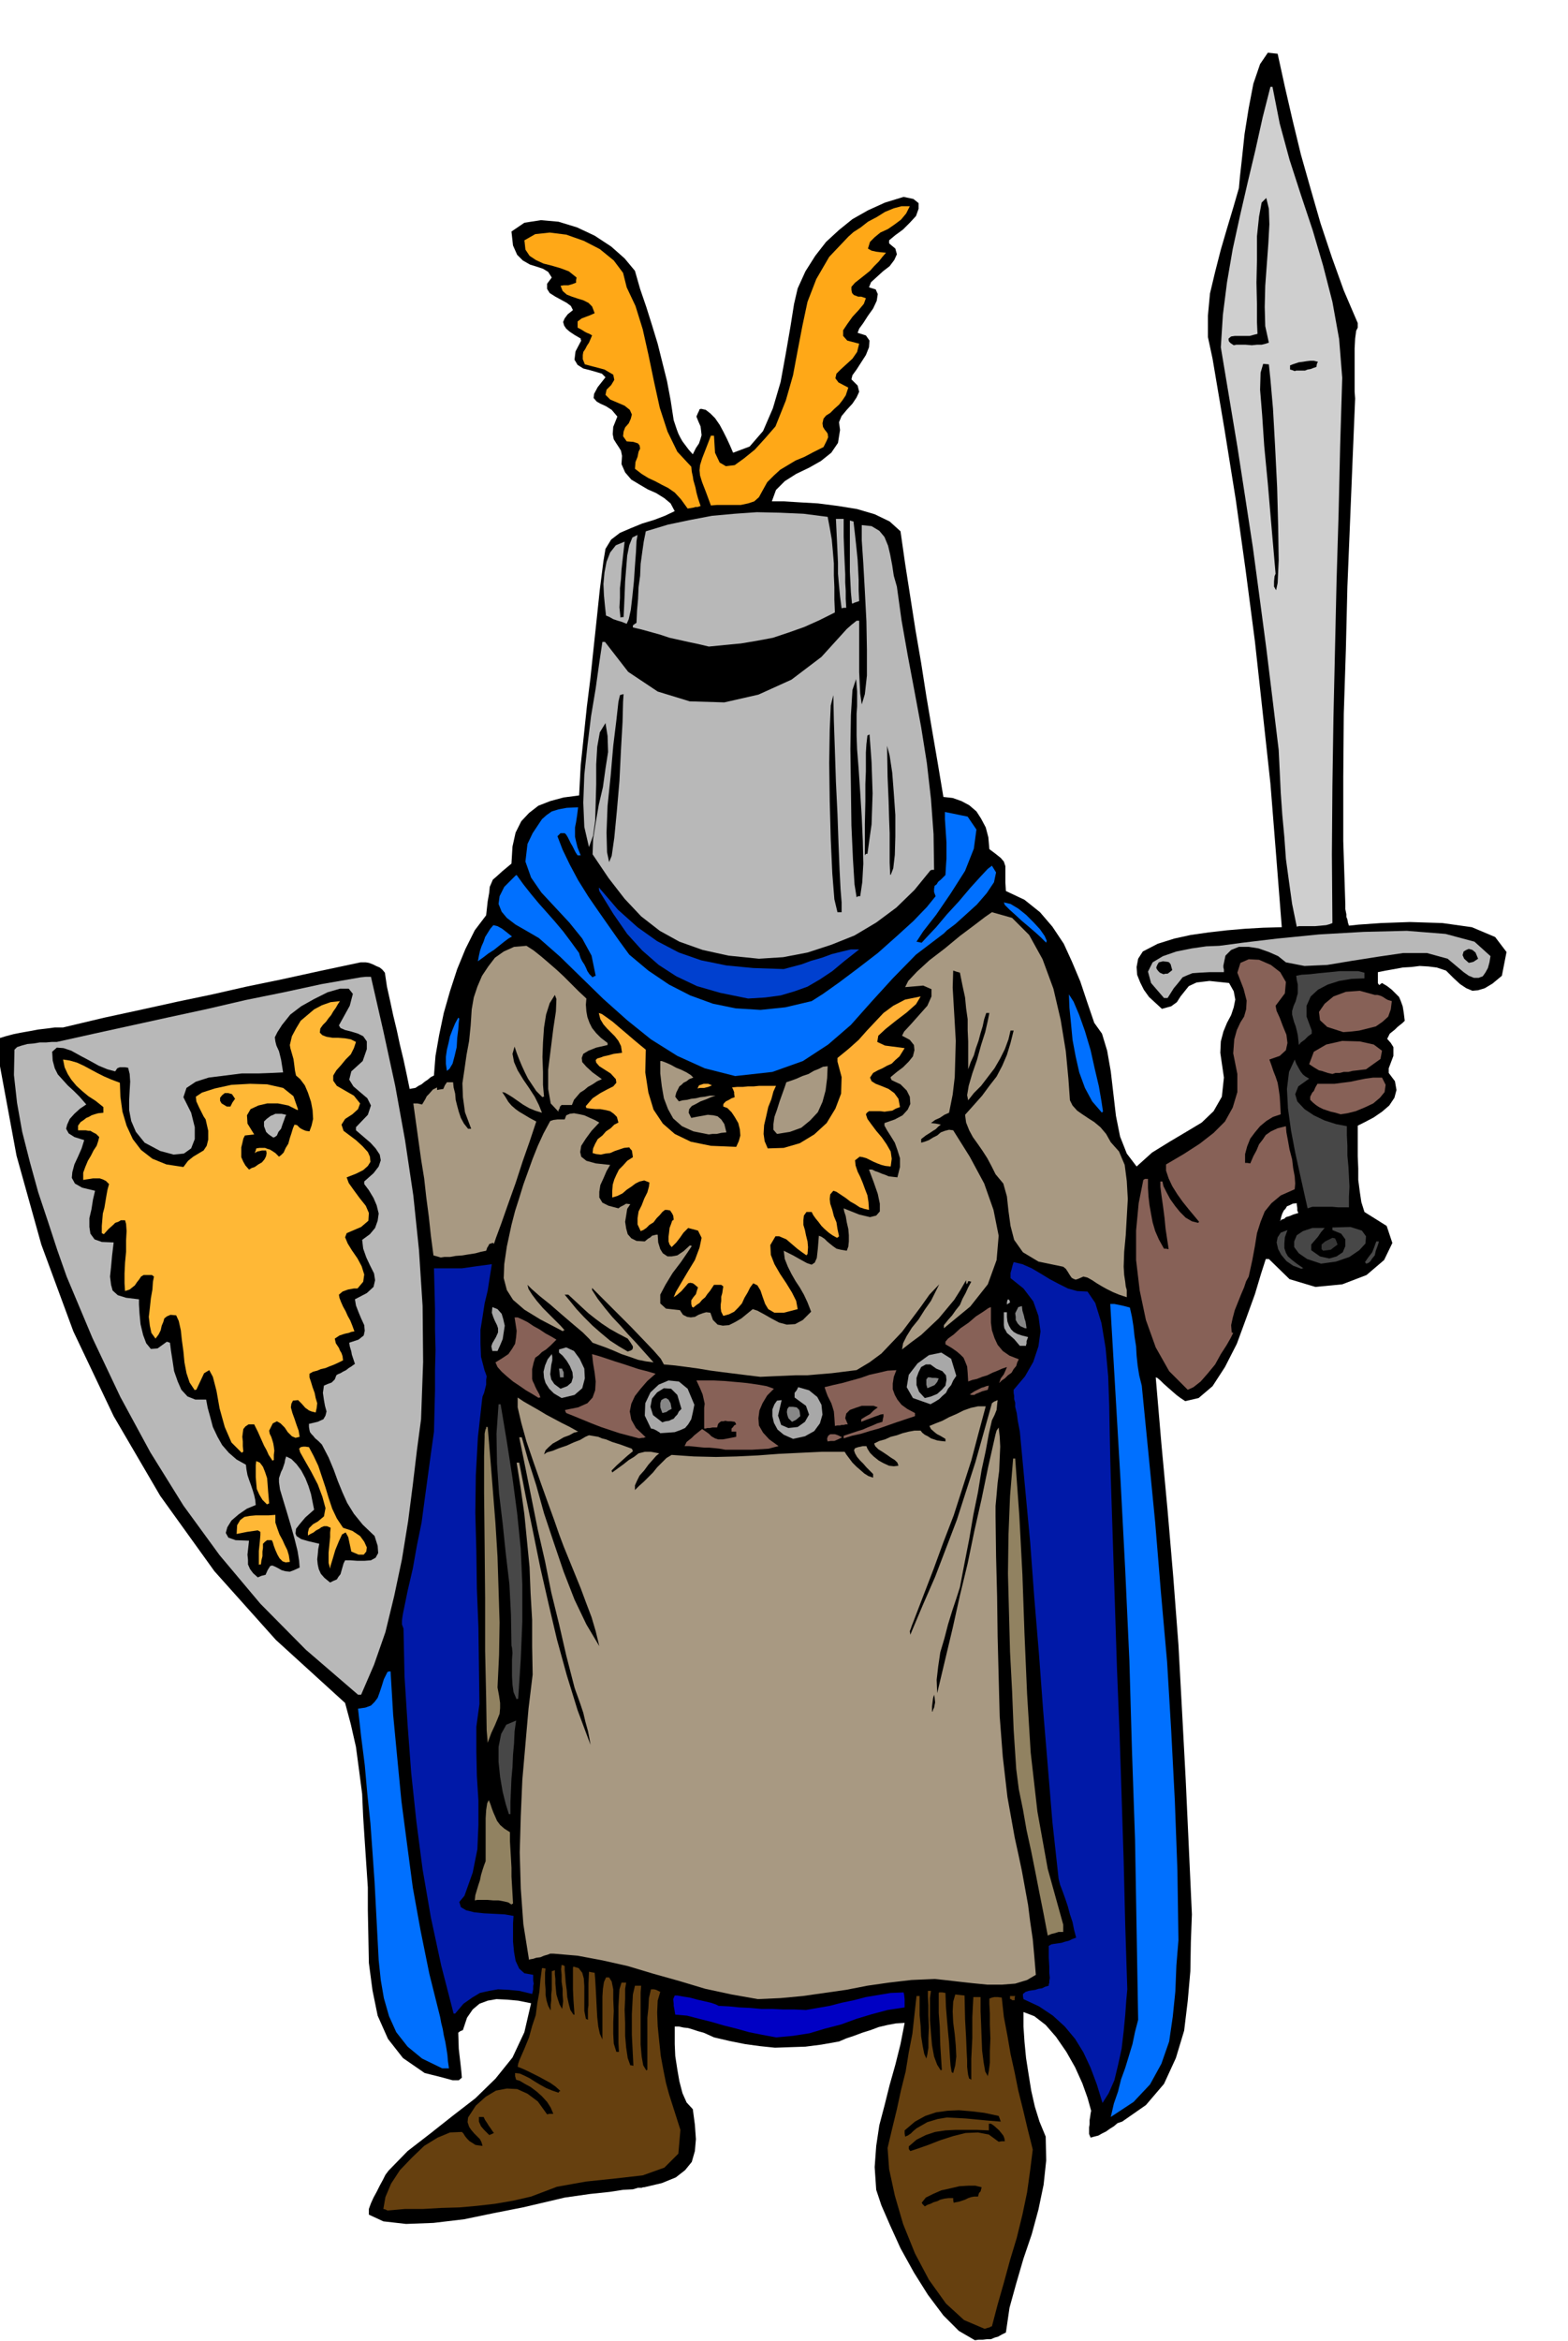 <svg xmlns="http://www.w3.org/2000/svg" fill-rule="evenodd" height="732.04" preserveAspectRatio="none" stroke-linecap="round" viewBox="0 0 3035 4530" width="490.455"><style>.brush1{fill:#000}.pen1{stroke:none}.brush2{fill:#66400f}.brush3{fill:#0070ff}.brush4{fill:#0019a8}.brush6{fill:#a89982}.brush7{fill:#918261}.brush8{fill:#474747}.brush9{fill:#b8b8b8}.brush11{fill:#876157}.brush12{fill:#a8a8a8}.brush13{fill:#878787}.brush14{fill:#ffb036}</style><path class="pen1 brush1" d="m1887 4528-31-18-30-30-30-40-27-43-26-47-20-44-17-39-10-30-3-44 3-41 6-40 10-38 10-40 11-39 10-40 8-41-17 1-16 3-17 4-16 6-16 5-16 6-15 5-14 6-34 6-31 4-30 1-29 1-29-3-29-4-30-6-30-7-11-5-9-4-11-3-9-3-10-3-9-1-9-2h-8v34l1 23 4 26 4 23 6 23 8 18 12 13 4 30 2 28-2 23-6 21-13 16-18 14-27 11-34 8h-2l-3 1h-7l-10 3-19 1-26 4-38 4-49 7-34 8-47 11-56 11-58 12-59 7-53 2-44-5-28-13v-11l4-11 5-11 6-11 6-12 6-11 5-10 6-8 37-38 44-34 43-34 44-34 39-38 33-41 23-49 13-56-25-5-22-2-20-1-17 3-16 6-13 11-11 16-8 24-5 2-4 3 1 31 3 26 2 18 1 12-6 5h-12l-22-6-32-8-42-29-29-37-20-45-10-49-7-53-1-52-1-50v-44l-3-45-3-45-3-46-2-45-6-46-6-45-10-44-11-41-134-122-119-133-105-146-90-154-78-164-62-168-48-172-32-173-1-7-1-7v-40l13-4 15-4 15-3 17-3 16-3 17-2 15-2h16l80-19 74-16 68-15 67-14 66-15 68-14 73-16 80-17h10l6 1 8 3 6 3 7 3 5 4 5 6 4 27 6 27 6 28 7 29 6 28 7 29 6 28 6 29 5-1 6-1 6-4 6-3 6-5 6-4 6-5 6-3 3-38 7-40 9-43 12-42 14-43 16-39 18-36 22-29 3-27 3-17 1-11 3-7 3-7 7-6 11-10 18-15 2-33 6-27 11-22 15-16 18-14 23-9 26-7 30-4 3-58 6-57 6-57 7-56 6-57 6-56 6-57 7-55 4-24 11-18 17-13 21-9 22-9 23-7 21-8 19-9-8-15-12-10-16-10-16-7-17-10-15-9-12-14-7-16 1-16-2-10-5-8-4-6-5-8-2-10 1-14 8-20-11-13-11-7-11-5-7-4-6-7 1-8 7-13 15-19-7-7-10-3-14-4-12-3-11-7-6-10 2-16 11-21-1-2v-2l-12-7-9-6-7-6-4-6-2-7 3-7 6-8 10-8-4-8-8-6-11-6-11-6-11-7-5-8v-10l9-12-7-11-10-6-12-4-13-4-14-8-11-11-8-18-3-27 25-17 32-5 34 3 36 11 34 16 32 21 26 23 20 24 10 35 12 35 11 35 11 36 9 36 9 36 7 37 6 39 3 9 3 9 3 8 4 8 4 7 6 8 6 8 8 9 6-12 6-9 3-9 2-7-1-9-1-8-4-9-4-10 3-7 2-4 1-3 3-1 9 2 9 7 9 9 9 13 7 13 7 14 6 13 6 14 32-12 26-30 19-44 15-51 10-55 9-52 7-44 7-30 15-33 19-30 21-27 25-23 26-21 30-17 33-15 36-11 19 4 10 8v11l-5 14-12 13-13 13-15 11-12 10v6l12 10 3 11-5 11-9 12-13 10-12 11-11 10-4 10 13 4 4 9-2 13-7 15-10 14-9 14-8 11-3 8 16 5 7 10-1 13-6 15-9 14-9 14-8 11-2 8 12 12 3 12-5 11-8 12-11 12-10 12-5 12 2 15-4 25-13 19-20 16-23 13-25 12-22 14-17 17-8 22h22l32 2 35 2 39 5 37 6 34 10 29 14 21 19 9 63 10 64 10 64 11 64 10 64 11 65 11 64 11 66 18 2 17 6 15 8 14 12 9 14 9 17 5 19 2 23 12 9 10 8 6 7 3 9v32l1 16 36 17 30 24 24 28 22 33 16 35 16 38 13 39 14 41 15 21 10 33 7 40 5 43 5 43 8 40 13 33 19 25 30-27 34-21 32-19 30-18 23-22 16-28 4-37-7-48 1-22 5-19 7-17 8-15 5-15 3-15-3-16-9-16-38-4-25 3-15 7-8 10-8 10-7 11-11 8-18 5-13-12-12-11-10-14-7-14-6-15-1-15 3-16 9-14 29-15 32-10 32-7 35-5 35-4 35-3 35-2 36-1-11-140-11-138-15-138-15-137-18-138-19-136-22-137-23-136-9-42v-41l4-43 10-42 11-43 12-41 12-40 11-38 2-22 4-36 5-47 8-50 9-47 13-38 15-22 19 2 14 64 15 65 16 66 19 67 19 66 22 66 23 64 27 63v9l-3 6-2 15-1 19v84l1 13-5 120-5 122-5 122-3 123-4 123-1 123v123l4 123v9l2 10v5l2 5 1 6 2 6 19-2 43-3 56-2 63 2 57 8 45 19 22 29-9 46-18 15-15 9-13 4-11 1-12-5-12-8-13-12-14-14-18-6-16-2-17-1-16 2-17 1-16 3-17 3-15 3v21l1 2 2 2 2-2 3-2 10 6 9 7 7 7 7 7 3 7 4 11 2 12 2 16-4 4-5 4-5 4-5 5-10 8-5 10 7 8 5 8v17l-3 8-3 8-3 8v9l12 16 3 17-4 15-10 15-14 12-16 11-17 9-14 7v59l1 24v22l3 23 3 20 6 19 43 27 11 33-16 33-34 29-47 18-52 5-50-15-40-39h-6l-9 28-12 40-17 47-18 49-23 45-24 37-27 23-26 6-9-6-8-6-8-7-8-7-9-8-6-6-6-5-3-1 11 129 12 129 11 129 10 131 7 129 7 131 6 130 6 131-2 53-1 57-5 57-7 58-16 53-23 50-35 41-46 32-9 3-7 6-8 5-7 5-8 4-7 4-8 2-7 2-3-7v-13l1-6v-8l1-6 1-7 1-5-7-25-10-28-14-31-17-30-20-29-20-23-22-17-21-8v28l2 30 3 31 5 32 5 31 7 31 9 29 12 29 1 46-5 47-10 48-13 48-16 47-14 48-13 47-7 48-8 4-7 4-7 2-7 3h-8l-8 1h-8l-7 1zm591-2165 2-3 6-2 3-3 7-2 7-3 10-3-2-5v-5l-1-6v-3l-8 1-6 3-5 2-3 5-3 3-3 6-2 6-2 9z"/><path class="pen1 brush2" d="m1906 4506-40-17-35-32-33-46-27-51-23-57-16-55-11-51-3-41 9-38 9-37 8-37 9-36 6-37 7-36 4-37 4-36h6v37l2 21 1 20 3 19 3 15 4 9 2-8 2-13v-19l1-20-1-23v-20l-1-17v-11h6l-2 14v43l2 25 2 23 4 22 6 16 7 11 1-1h1l-3-48-1-36-2-26v-39l1-1h6l6 1 1 27 2 25 2 23 2 21 1 17 1 16 1 12 2 12 1 1 2 1 4-15 2-17-1-21-2-22-3-23-1-21 1-19 4-14 9 1 9 1 1 46 2 36 1 25 1 19v12l1 9 1 7 2 7h1l3 2v-41l1-20 1-20v-40l1-20 1-19h14v28l1 24 1 27 1 25 3 23 3 17 5 9 2-10 2-16v-23l1-24-1-26v-22l-1-19v-10l5-2 5-1h6l8 1 4 37 7 37 6 35 8 36 7 35 9 36 9 38 10 40-5 40-6 43-9 43-11 45-13 43-12 44-12 42-11 42-3 1-1 1-4 1-6 2zM750 4277l-4-2-4-1 4-23 11-26 17-26 23-24 24-23 26-16 24-10 23-1 3 3 3 5 4 5 5 5 5 3 6 4 6 1 8 1-2-7-3-6-6-6-5-5-6-7-4-6-3-9 1-9 15-23 19-17 20-12 21-4 20 1 20 9 20 15 18 25 4-1h8l-5-12-7-11-10-11-10-9-12-9-11-6-10-6-7-2-2-7v-6l9 1 9 4 10 5 11 7 10 6 11 6 12 5 12 4 2-3h2l-10-9-10-7-11-6-11-6-12-6-10-5-11-5-8-3 1-6 2-6 10-23 9-22 6-22 7-21 3-23 4-22 2-23 3-23h3l4 1-1 8v20l1 12v11l2 11 3 10 5 9v-11l1-9v-11l1-9v-36l3-1 3-1v8l1 9v9l1 11 1 10 3 10 3 9 5 9 1-6 1-9-1-12v-12l-2-14v-13l-1-11 1-8h2l4 2v8l1 11 1 13 2 15 1 13 3 14 3 11 6 9h2l-2-28-1-21v-42l1-2 10 3 7 9 3 11 1 15v48l3 15 2 1 2 1v-21l1-7v-42l1-23 5 1 6 1 1 12 1 17 1 19 1 20 1 18 2 18 3 14 5 11v-83l1-15 2-13 4-9h6l5 8 3 15v19l1 23-1 22v22l1 19 5 16h5l-1-17v-71l1-17 1-16 4-13h9l-2 12v19l-1 22 1 25v25l2 23 3 20 5 14h2l4 1-1-20-1-20-1-20v-40l1-19 1-19 4-17h12l-1 13v101l2 23 3 17 6 10 1-1h1v-101l2-19 1-19 4-17h6l4 1 8 4-5 17-1 23 1 26 3 30 3 28 5 27 5 25 6 22 22 69-4 46-27 27-42 15-53 6-57 6-56 10-50 19-35 8-35 6-35 4-34 3-35 1-35 2h-35l-34 3z"/><path class="pen1 brush1" d="m1790 4269-4-4-2-3 8-10 14-7 16-7 18-4 17-4 17-1h14l12 3-1 4-1 4-3 3-2 7h-7l-6 1-6 2-6 3-6 2-6 2-6 1-4 1-1-5v-4h-9l-8 1-8 2-6 3-7 2-6 3-6 2-5 3zm-28-107-3-4v-5l15-13 18-9 18-6 20-3 19-1h42l23 1v-13h4l6 4 10 9 4 5 4 5 2 5 1 6h-6l-6 1-19-14-21-4-24 1-24 6-25 8-23 9-20 7-15 5zm-10-28-1-6v-6l20-17 20-11 21-7 22-3 22-1 24 2 25 3 28 6 2 5 2 6-25-2-21-2-21-2-18-1-19-1-18 3-20 6-21 12-6 5-5 5-6 4-5 2zm-805-3-10-10-6-7-4-9v-9h9l3 6 4 6 3 5 3 4 4 6 3 4-4 2-5 2z"/><path class="pen1 brush3" d="m2150 4096 6-26 8-23 6-24 8-22 7-23 7-23 5-24 6-23-3-174-3-174-6-174-5-174-8-174-9-172-10-172-10-171h8l10 2 9 2 11 3 4 18 3 19 2 19 3 19 1 18 2 19 3 19 5 20 13 132 13 133 11 134 12 135 8 134 7 135 5 135 2 135-4 49-2 50-5 49-7 48-15 43-22 40-32 34-44 29z"/><path class="pen1 brush4" d="m2134 4069-11-36-12-32-14-30-16-26-20-24-23-21-27-18-30-14-1-6v-4l5-4 6-2 6-1 7-1 6-2 7-1 6-3 7-2v-3l1-2v-4l1-6-1-10v-12l-1-18v-22l5-3 6-1 7-1 7-1 6-2 8-2 6-3 8-3-4-15-3-15-5-15-4-15-5-15-5-14-5-13-3-12-12-110-9-109-9-108-8-108-9-108-8-108-10-107-10-107-4-21-2-15-3-12v-8l-2-7v-6l-1-6v-6l22-26 16-28 10-30 4-29-4-30-10-28-19-25-25-20v-10l2-7 2-8 2-6 17 4 18 8 17 10 18 11 17 9 18 9 18 5 20 1 15 22 12 39 8 48 5 55 2 56 1 54 1 48 1 37 4 123 4 123 4 124 5 125 4 123 4 125 3 123 4 125-2 22-2 28-3 31-4 34-7 32-7 29-11 25-12 19z"/><path class="pen1 brush3" d="m856 4002-39-19-28-23-22-28-14-31-10-35-6-35-4-38-2-38-3-57-3-57-4-57-4-56-6-57-5-56-7-55-6-54 14-2 11-4 7-7 6-8 4-11 4-12 4-13 7-14 3-1h3l5 84 8 84 8 83 11 84 11 83 15 83 17 84 21 84 2 11 3 12 2 12 3 13 2 12 2 13 1 12 2 14h-13z"/><path class="pen1" style="fill:#0000c4" d="m1502 3942-27-5-25-5-25-7-24-6-24-7-24-6-23-6-23-2-1-6-1-6-1-5v-4l-1-9 3-7h5l11 2 13 2 15 4 13 3 13 3 9 3 6 3 20 1 20 2 21 1 22 2h21l21 1h22l22 1 23-4 23-4 23-6 24-5 23-6 24-4 24-4 25-1 1 4 1 9v16l-33 5-30 8-30 9-30 11-31 8-30 9-32 5-33 3z"/><path class="pen1 brush4" d="m878 3896-24-93-20-93-16-93-12-92-10-94-7-93-6-94-2-93-3-8v-7l1-8 1-6 9-44 10-43 8-45 9-44 6-45 6-44 6-44 6-43 1-40 1-40v-39l1-39-1-40v-39l-1-40-1-39h54l14-2 14-2 15-2 15-2-4 25-4 26-6 25-4 26-4 25v26l1 26 7 27 2 5 2 6-1 7v9l-2 8-2 8-3 7-1 7-8 72-4 73-1 73 2 74 1 73 3 74 1 74 1 75-6 44v48l1 47 3 48v47l-2 47-9 45-16 45-10 12 3 10 10 6 16 4 19 2 21 1 19 1 17 3-1 14v36l2 20 3 17 7 15 10 9 17 3v11l1 6-1 5v6l-1 5-1 4-25-6-21-2-20-1-17 3-18 4-15 9-17 12-16 19h-3z"/><path class="pen1 brush2" d="m1959 3870-2-2h-2v-6h10l-1 3v5h-5z"/><path class="pen1 brush6" d="m1467 3868-51-9-51-11-50-15-50-14-50-15-49-11-48-9-47-4h-6l-5 2-7 2-7 3-8 1-6 2-6 1-2 1-11-69-5-69-2-70 2-70 3-70 6-69 6-69 8-66-1-54v-52l-3-51-2-51-5-51-5-51-7-50-8-50h5l13 67 14 68 14 69 16 70 16 68 19 69 21 68 25 67-2-12-3-15-5-18-4-17-6-18-5-14-4-11-2-6-16-62-14-61-15-61-12-60-14-61-12-60-12-60-12-59h5l12 43 16 50 15 54 19 57 19 56 21 54 23 48 25 42-7-29-8-27-11-29-10-27-11-27-11-27-11-27-9-24-9-26-12-33-14-39-14-40-14-41-10-36-7-30v-19l12 8 14 8 14 8 15 9 15 8 15 8 16 8 16 9-8 2-9 5-11 4-10 6-11 6-8 7-6 6-3 8 6-4 11-3 12-5 15-5 13-6 13-5 10-6 7-3 6 1 6 1 6 1 7 3 8 2 12 5 16 5 22 8 1 2 1 3-11 9-10 9-10 9-10 10v1l1 3 11-8 11-8 10-8 10-6 9-7 12-3h12l16 3-6 5-7 8-8 9-8 11-9 10-5 10-4 9v9l8-8 9-8 9-9 9-9 8-10 9-9 9-9 10-6 43 3 43 1 40-1 41-2 40-3 41-2 42-2h45l3 5 6 8 6 8 8 8 7 6 8 7 8 5 9 3v-7l-7-7-6-6-6-7-6-6-6-7-4-7-2-6 2-4 6-2 5-1 4-1h7l2 5 5 8 7 7 10 8 9 5 11 5 9 1 9-1-2-6-5-5-8-5-7-5-9-6-8-5-6-6-2-5 10-5 11-3 11-5 12-3 11-4 12-3 11-2h12l3 4 5 4 6 3 6 4 6 2 6 2 7 1 9 1v-5l-5-3-5-3-6-3-4-3-8-7-3-6 12-5 13-5 13-7 14-6 14-7 14-5 14-3h15l-14 52-14 53-17 53-17 53-20 52-19 52-20 52-20 52-2 5-2 6-2 5 1 7 24-57 24-55 21-55 21-55 18-56 18-56 16-57 16-57 4-3 7-3-1 9-1 10-4 10-5 10-6 26-6 33-8 37-7 43-9 44-8 47-9 46-9 47-7 22-8 24-8 26-7 27-8 27-4 27-3 26 1 26 15-63 15-63 14-63 15-62 13-63 14-62 13-63 14-62 2-7 4-6 2 17 1 20-1 23-1 24-3 23-2 23-2 22v20l1 77 2 78 1 77 2 78 2 77 6 78 9 78 14 78 7 32 7 33 6 33 6 33 4 32 5 34 3 33 3 36-17 10-23 7-26 2h-28l-30-3-27-3-26-3-19-2-45 2-43 5-42 6-41 8-42 6-42 6-43 4-44 2z"/><path class="pen1 brush7" d="m2028 3745-8-42-8-40-8-41-8-40-9-41-7-40-8-39-5-39-5-76-3-75-4-76-2-75-2-76 1-75 3-75 6-73h4l8 111 6 114 4 114 5 116 7 114 13 114 20 111 30 108v14h-9l-6 2-8 2-7 3zm-1038-60-6-4-8-2-11-2h-10l-12-1h-19l-5 1 1-10 3-10 3-10 3-9 2-10 3-10 3-9 3-8v-83l1-16 2-13 3-6 3 7 3 9 3 8 4 9 3 7 6 8 8 7 11 7v17l1 17 1 17 1 18v17l1 17 1 17 1 18-2 1-1 1z"/><path class="pen1 brush8" d="m985 3510-6-19-6-24-5-29-3-29v-29l5-25 10-18 19-8-3 21-1 23-2 22-1 24-2 22-1 23-1 23v23h-3z"/><path class="pen1 brush7" d="m944 3372-2-24-1-63-2-91v-103l-1-106-1-95v-73l1-36v-7l1-5 1-4 1-1v-3h3l5 60 5 63 5 63 4 65 2 63 2 64-1 63-3 63 3 16 2 14v10l-1 11-4 10-5 12-7 15-7 19z"/><path class="pen1 brush1" d="M1804 3310v-8l1-8 1-8 2-7 1 5 1 10-1 5-1 5-2 4-1 4-1-1v-1z"/><path class="pen1 brush8" d="m1000 3288-6-14-2-14-1-17v-32l1-13-1-10-1-4-1-60-3-59-7-59-6-58-7-58-4-58-1-58 4-57h4l12 72 11 71 9 68 7 69 3 69v71l-3 73-5 77h-2l-1 1z"/><path class="pen1 brush9" d="m693 3279-101-87-88-89-79-94-70-96-64-103-58-107-54-114-50-119-18-51-18-55-19-57-16-58-15-59-10-56-6-54 1-49 5-5 9-3 11-3 12-1 12-2h12l11-1h10l72-16 73-16 73-16 74-16 73-17 74-15 74-16 75-13 10-1h10l24 105 23 106 19 105 16 107 11 106 7 108 1 108-4 111-8 60-8 67-9 70-12 74-15 71-17 70-22 63-25 58h-6z"/><path class="pen1 brush1" d="m639 3062-11-9-7-8-4-9-2-9-1-10 1-9 1-11 2-10-21-5-14-4-9-6-2-5 1-9 7-9 11-13 17-15-3-15-3-15-5-16-6-15-8-15-9-12-10-10-10-5-2 6-1 6-2 6-2 6-3 6-2 6-2 6v8l2 14 6 20 7 23 8 27 7 25 6 24 3 19 1 13-11 5-8 3-9-1-7-2-7-4-6-3-5-2-4 1-5 8-4 9-8 2-7 3-9-8-6-8-4-9v-9l-1-10 1-9 1-9 1-9-26-1-14-5-5-9 3-11 8-13 14-12 16-11 17-7-1-10-2-9-3-10-3-9-4-11-3-9-2-11-1-9-18-10-15-13-13-15-9-16-9-19-5-19-5-18-3-16h-21l-15-6-12-13-7-16-7-20-3-20-3-19-2-16-3-1-3-1-18 13-13 1-9-11-6-16-5-21-2-21-1-17v-10l-25-3-16-5-10-9-3-11-2-16 2-19 2-22 3-25-23-1-14-5-8-11-2-13v-17l4-17 3-19 4-17-25-6-14-8-6-11 1-11 4-15 7-15 7-16 5-16-19-6-11-7-5-9 2-8 5-11 9-10 11-10 12-8-13-15-11-11-12-11-9-10-10-11-6-12-4-15-1-17 9-8 13 1 15 5 18 10 17 9 18 10 17 7 15 4 4-6 5-2h10l6 1 3 12 1 15-1 17-1 19v19l4 21 9 21 17 21 30 16 26 7 20-2 14-10 7-18v-23l-7-28-15-30 6-18 18-12 25-8 32-4 32-4h32l27-1 21-1-4-25-4-16-5-11-2-8-1-8 5-10 9-14 16-20 21-16 25-14 26-13 24-7h17l8 10-6 23-21 38 3 5 9 4 12 3 13 4 10 5 7 10v15l-8 23-22 20-4 16 8 13 14 12 13 11 7 14-6 18-23 24v6l14 12 14 12 10 11 8 12 2 11-4 12-10 13-18 16v5l9 12 9 15 6 14 4 16-2 14-5 14-10 12-15 11 2 17 6 17 7 15 8 16 2 13-3 13-13 12-23 12 2 12 5 13 5 12 6 13 1 11-2 9-10 8-18 6 1 7 3 10 1 6 2 6 2 6 2 6-3 2-4 3-5 3-5 4-6 3-5 3-5 2-3 2-3 8-6 6-8 3-7 3-2 14 2 14 2 11 3 11-2 8-4 7-11 5-17 4v6l1 6 1 4 3 4 3 3 4 5 6 5 7 7 13 25 10 24 8 22 9 22 9 20 13 21 17 21 23 22 6 19 1 14-5 9-9 5-13 1h-13l-14-1h-10l-3 6-2 7-2 7-2 7-4 5-3 5-7 3-6 3z"/><path class="pen1" d="m639 3035-3-11v-20l1-10 1-10 1-10v-9l1-9-7-3h-6l-5 2-4 3-6 3-5 4-6 3-5 3v-6l1-4 1-4 3-3 5-5 9-5 12-10 3-16-6-22-9-24-13-25-12-21-9-16-2-7 3-3 5-1h4l7 1 9 17 9 19 7 21 7 21 6 20 7 21 9 19 12 18 18 6 15 10 8 11 5 11-1 8-5 6h-10l-14-6-6-28-5-9-7 4-6 13-7 17-5 17-4 13-1 6zm-138-7v-27l2-19 1-12v-6l-5-3-7 1-14 2-20 4 1-17 6-10 8-6 11-2 11-1h25l13-1v15l4 12 4 11 6 11 4 9 5 10 3 10 2 13-8 1-6-2-6-6-4-7-4-9-3-8-2-7-2-4h-9l-4 3-4 4v8l-1 7v9l-2 8-1 8h-3l-1 1zm16-117-9-9-6-10-5-11-1-11-1-12v-23l1-8 7 3 6 8 4 10 4 12 1 12 1 14 1 11 1 12-3 1-1 1zm9-87-6-9-4-9-5-9-4-9-4-9-4-9-4-8-3-6h-11l-6 4-4 5-1 7-1 8 1 9v9l1 11h-1l-2 2-20-20-13-30-10-36-6-34-7-27-7-13-10 6-15 32h-2l-1 1-10-15-6-18-4-21-2-21-3-22-2-19-4-18-5-11-11-1-7 3-5 4-2 7-3 7-2 9-4 8-6 8-8-11-3-14-2-17 2-17 2-19 3-17 1-15 2-10-4-3h-16l-5 3-4 6-4 5-4 6-10 8-9 3-1-15v-19l1-21 2-21v-22l1-18-1-14-2-7h-8l-5 3-6 2-4 4-9 8-9 10-2-1-2-1v-14l1-12 1-12 3-11 2-12 2-12 2-11 3-11-6-6-6-3-6-2h-13l-6 1-7 1-6 1v-14l4-11 5-12 6-10 5-10 6-9 3-9 2-8-6-6-6-3-5-3h-4l-5-1h-15v-9l5-7 6-4 5-4 5-2 5-3 6-2 7-2 10-1v-11l-15-12-14-9-12-10-11-10-10-12-7-11-6-13-3-15 13 2 14 4 13 6 13 7 13 7 14 7 14 6 16 6 1 27 4 29 8 27 12 26 16 21 22 17 27 11 33 5 9-12 10-8 10-6 10-6 6-9 3-12v-17l-5-22-4-6-3-6-3-6-3-6-5-11-1-9 12-8 25-8 32-7 36-2 33 1 31 7 20 16 9 26h-1v1l-18-9-20-4h-21l-17 4-15 7-7 12 1 16 13 21-9 1-9 1-3 6-2 9-2 8v19l4 9 4 7 7 8 5-3 6-2 7-5 7-4 5-6 3-6 1-6-1-5h-8l-4 1-5 1-5 3 2-5 1-4 6-1h11l5 2 4 1 5 3 6 4 7 7 4-3 5-5 4-9 5-8 3-11 3-9 3-10 3-7 5 1 5 5 3 2 4 2 5 2 7 1 4-11 3-13-1-17-3-16-6-18-6-14-9-12-8-7-2-9-1-8-1-8-1-7-2-7-2-7-2-7-1-6 4-17 8-15 9-15 13-11 13-11 15-8 17-6 18-2-4 6-4 7-5 7-4 7-5 6-5 7-6 6-5 7-1 8 5 5 8 3 12 2h11l13 1 11 2 10 5-4 12-6 12-10 10-9 11-9 10-6 10v10l7 10 33 19 12 15-4 11-11 10-14 9-7 11 4 12 24 18 13 12 10 11 4 9 1 10-5 8-9 8-14 7-18 7 4 11 10 14 11 15 12 15 6 14-1 15-14 12-28 12-3 8 5 12 8 13 11 16 8 15 5 16-2 14-11 13h-7l-5 1-6 1-3 1-8 3-7 6 1 6 3 8 4 9 5 9 4 9 5 9 4 10 4 11-6 1-5 2-5 1-4 1-9 3-9 6 2 9 6 9 2 5 3 5 2 6 1 8-10 5-9 4-8 3-7 3-9 2-7 3-8 2-7 4v7l3 9 3 10 4 11 2 10 3 10-1 9-2 9-8-2-5-2-4-3-3-2-7-8-7-7-10 1-3 6-1 7 3 11 4 11 4 12 4 11 2 12-8 2-7-3-8-8-6-9-8-8-7-4-8 4-7 14 1 6 3 6 2 6 2 7 1 6 1 8-1 8v10l-3 1-1-2z" style="fill:#ffb836"/><path class="pen1 brush11" d="m1404 2805-11-2-9-1-11-1h-9l-10-1-10-1-10-1h-9l4-8 10-8 5-5 5-4 5-4 5-4 6 4 7 5 5 5 7 4 6 2h9l11-2 15-3v-10h-9v-6l3-3 2-3 4-2-2-4-1-1-7-1h-6l-5-1-4 1h-4l-3 2-3 3-2 7h-9l-5 1h-5l-3 1h-3v-40l1-8-2-9-2-9-5-12-7-15h34l20 1 23 2 21 2 21 3 17 3 14 5-13 13-9 15-6 14-2 15 1 14 8 14 12 13 18 13-8 2-11 3-16 1-16 1h-52zm198-16-1-4v-2l2-5 4-3h9l6 2 8 4-8 4-7 3h-7l-6 1z"/><path class="pen1 brush12" d="m1535 2784-18-8-12-10-7-13-3-13v-13l4-10 5-7 9-1-7 30 6 18 14 6 18-2 14-10 8-14-6-17-22-16v-9l4-5 3-6 21 6 16 13 8 15 2 19-5 17-11 15-18 10-23 5z"/><path class="pen1 brush11" d="m1237 2783-19-5-19-5-18-6-18-6-18-7-17-7-17-7-15-6-2-4v-2l25-5 18-8 10-11 5-14 1-17-2-17-3-18-2-18 14 4 15 5 15 5 16 5 15 5 15 5 16 4 17 5-16 14-13 15-11 14-7 15-3 15 3 16 9 16 19 18h-2l-2 1h-3l-6 1zm396 0v-5l9-3 9-3 9-3 10-3 9-4 10-4 9-4 10-3 1-6 1-4v-5l-6 1-5 2-6 2-5 2-11 4-10 4v-5l8-5 9-5 7-7 8-6-8-3h-23l-12 4-11 4-7 7-2 9 5 12h-4l-4 1h-4l-3 1h-5l-5 1-1-16-1-12-3-10-2-6-4-8-3-6-3-8-3-9 16-4 18-4 18-5 18-5 17-6 18-4 17-4 17-1-5 13-2 13v11l4 11 5 9 8 10 11 8 15 8v6l-18 6-18 6-17 6-17 6-18 5-16 5-18 4-16 5z"/><path class="pen1 brush12" d="m1278 2773-2-2-2-1-3-2-2-1-4-2-5-1-12-25 1-24 10-21 16-15 19-8 20 2 17 14 13 31-3 15-3 13-6 10-6 7-9 4-11 4-13 1-15 1z"/><path class="pen1 brush1" d="m1282 2752-18-14-5-16 3-16 10-12 13-8 14 1 12 12 8 27-5 5-3 6-4 4-3 4-5 2-4 2-7 1-6 2z"/><path class="pen1 brush13" d="m1533 2751-7-7-2-6-1-6 1-6 3-4h8l7 1 2 2 3 3 1 4 1 8-8 7-8 4zm-251-17-4-11v-8l2-6 5-3 4-1 5 3 4 7 2 11-6 3-4 3-4 1-4 1z"/><path class="pen1 brush12" d="m1801 2717-34-12-12-21 4-24 17-22 22-16 24-5 19 12 10 33-6 9-4 9-6 7-4 8-7 6-6 6-8 5-9 5z"/><path class="pen1 brush11" d="m1043 2705-13-8-12-7-13-9-12-8-12-10-10-9-8-9-4-9 13-8 12-8 7-10 6-10 2-13 1-12-2-13-2-13h6l9 4 10 5 12 8 11 6 12 8 11 6 10 6-11 11-9 8-8 5-6 6-7 5-3 9-3 13v19l1 4 3 6 2 5 3 6 5 9 2 6h-3v1z"/><path class="pen1 brush12" d="m1087 2705-15-9-9-9-7-11-3-10-1-12 3-12 5-12 8-10 1 5v7l-2 9-1 9-1 9 2 10 6 9 12 9 13-5 8-7 3-10-1-10-5-12-6-10-8-10-7-6v-6l14-4 15 7 11 15 9 19 1 19-5 19-15 13-25 6z"/><path class="pen1 brush1" d="m1790 2705-11-12-5-13v-14l4-11 5-10 9-5h9l11 8 12 5 7 8 1 9-2 11-7 8-9 8-12 5-12 3z"/><path class="pen1 brush11" d="m1880 2699-2-1h-1l9-6 8-4 6-3 4-1 5-2 5-1-1 4-1 4-11 3-7 3-5 2-3 2h-6zm419-10-36-36-26-46-19-53-12-57-7-59v-57l5-53 9-45 3-2h6v17l1 17 2 17 3 17 3 16 5 17 7 16 10 18h4l5 1-1-7-2-13-3-20-2-21-3-23-3-21-2-16v-10h4l2 9 6 12 7 13 10 14 9 11 11 11 12 7 12 3 1-1 1-1-10-12-10-12-12-15-10-14-10-16-7-15-5-15v-12l34-20 31-20 27-21 22-22 15-27 9-30v-35l-8-40 2-27 5-18 7-15 7-11 4-14 1-17-6-23-12-31 6-19 16-7 20 1 23 10 18 14 11 19-2 22-18 24 2 10 6 13 6 16 7 17 2 16-3 14-12 11-20 7 4 11 4 12 4 10 4 12 2 12 2 14 1 16 1 19-15 5-13 8-12 10-10 12-9 12-6 15-4 15v17h4l6 1 6-14 6-11 5-12 7-9 6-9 10-7 13-6 16-4 1 12 3 16 3 17 5 19 2 17 3 16 1 14-1 11-27 12-18 15-13 16-8 20-7 22-4 25-5 27-7 32-5 9-4 12-6 14-6 15-6 15-4 15-3 14 1 13v1l3 1-5 10-8 14-11 17-11 20-14 17-14 16-14 11-11 5z"/><path class="pen1 brush13" d="m1795 2686-2-7v-10l3-4h4l5 1h6l6 1-3 7-5 6-7 3-7 3z"/><path class="pen1 brush11" d="m1934 2676 3-9 6-8 4-9 2-5-9 3-9 4-10 4-10 5-10 3-10 4-9 2-8 3-1-17-1-12-4-10-3-7-6-6-7-6-10-7-12-7v-5l5-6 11-8 13-12 16-11 14-12 14-9 10-7 5-2v30l2 15 5 15 6 13 10 12 13 9 18 7-3 6-2 7-5 6-4 7-7 5-6 6-6 4-5 5z"/><path class="pen1 brush13" d="m1084 2665-1-9-1-8h6l1 3 2 4v10h-7z"/><path class="pen1 brush6" d="m1472 2664-25-3-24-3-24-3-23-3-24-4-22-3-23-3-22-2-6-11-14-16-21-22-23-24-25-25-22-22-18-18-10-10v4l11 17 14 18 14 17 16 17 15 17 16 17 16 18 17 19-15-2-15-3-17-6-15-5-16-7-15-6-14-5-11-4-6-7-13-13-19-16-21-18-23-20-20-16-16-14-8-8 2 8 7 11 9 12 12 14 12 12 12 12 10 10 8 9h-3v2l-44-23-31-19-22-19-12-19-6-23 1-27 5-34 9-42 7-27 8-25 8-26 9-25 9-25 10-25 11-24 13-24 6-2 8-1h14l3-8 7-3 8-1 11 2 9 2 11 5 9 4 9 5-15 16-11 15-9 14-2 12 2 9 10 8 18 5 28 3-7 12-6 14-6 13-2 13v11l6 10 12 6 19 5 4-3 6-3 5-3 8 1-6 9-2 13-2 12 2 13 3 11 7 8 10 5 16 1 6-5 5-3 3-3 4-1 4-1h3l1 15 4 13 5 8 9 6h8l11-2 12-8 12-11h2l2 1-8 12-13 19-16 21-14 23-10 19v17l11 10 27 3 6 9 8 4 7 1 8-1 7-4 8-3 7-2 8 1 5 14 9 9 10 2 12-1 12-6 12-7 11-9 11-9 9 3 13 7 14 8 15 8 15 4 16-1 15-8 16-16-7-18-7-15-8-14-8-12-8-14-7-14-6-15-2-16 18 9 16 9 11 6 9 3 6-4 4-9 2-18 2-25 5 2 6 4 5 5 6 5 5 4 7 5 8 2 12 2 3-8 1-10v-12l-1-12-3-13-2-12-3-9-1-6 30 12 21 5 12-3 7-8v-15l-4-19-8-23-9-24h6l6 3 6 2 7 3 6 2 7 3 8 1 9 1 5-20v-17l-5-16-5-14-8-13-7-11-5-9v-5l20-7 15-8 10-11 5-11-1-14-6-12-12-12-17-8-2-4v-2l12-10 12-9 11-11 8-10 3-12-1-10-8-10-15-8 4-8 13-14 16-18 16-18 8-18v-14l-16-7-35 3 6-12 17-18 24-22 30-23 29-24 28-21 21-16 13-9 39 11 33 33 26 47 21 57 14 60 10 61 5 53 3 42 5 10 9 10 10 7 12 8 11 7 12 10 11 13 9 16 16 18 11 26 4 31 2 35-2 35-2 35-3 32-1 29 1 16 2 13 1 9 2 7v14l-15-5-12-5-12-6-9-5-10-6-9-6-9-5-8-2-9 4-6 2-5-2-3-2-4-6-3-5-4-6-5-4-48-10-30-18-17-24-7-27-4-29-3-28-7-25-15-18-8-16-8-15-9-14-9-13-10-14-7-13-6-15-2-15 17-19 16-18 14-19 14-18 11-21 9-21 7-23 6-24h-6l-4 17-7 19-9 18-11 19-13 17-13 17-14 14-11 14-2-10 3-18 7-24 9-26 8-29 8-25 5-22 3-15h-6l-4 12-3 14-4 13-4 15-5 14-4 14-6 13-5 14v-54l-1-22v-21l-3-21-2-21-5-23-5-25-7-2-6-2-1 33 2 34 2 34 2 35-1 35-1 35-4 34-7 35-9 4-9 6-9 4-8 6 9 1 10 2-5 4-5 5-5 3-6 4-8 5-9 7v7l7-2 8-3 8-5 8-4 7-6 8-3 8-2 8 1 32 51 28 52 18 51 10 50-4 47-17 47-34 43-51 42v-6l8-10 8-9 7-10 8-10 5-12 6-11 5-11 6-11-4-1h-2l-1 3-2 3-1-4v-4l-11 19-12 19-15 18-15 18-17 16-17 16-19 14-18 14 2-12 7-14 10-16 13-16 12-19 12-17 9-18 7-14-19 20-17 24-18 24-18 24-20 21-20 21-23 17-25 15-24 3-24 3-24 2-23 2h-23l-23 1-23 1-22 1z"/><path class="pen1 brush1" d="m1215 2615-17-10-17-11-18-15-16-14-17-17-14-15-13-16-10-12h7l13 12 14 13 12 11 14 11 12 9 15 10 16 9 19 10 5 7 5 8v3l-1 3-3 2-6 2z"/><path class="pen1 brush12" d="m953 2614-2-9 2-6 7-12 4-9v-8l-2-6-4-8-3-7-3-9 1-11 10 4 8 9 3 10 3 13-2 13-2 13-5 12-5 11h-10zm1021-10-11-13-8-7-6-5-2-4-3-5-1-6v-25h6v9l1 9 3 8 4 7 5 5 7 4 9 3 12 3-3 8v5l-1 2v2h-12z"/><path class="pen1 brush13" d="m1984 2570-9-4-5-5-4-7v-6l-1-7 3-6 3-6 7-2 1 9 3 10 1 5 2 6 1 6 1 7h-3z"/><path class="pen1 brush14" d="m1400 2546-4-8-1-7v-7l1-7v-8l2-7 1-7 1-6-4-3h-14l-4 6-4 6-5 6-4 6-6 5-5 6-6 4-6 5-3-2v-1l-1-4v-7l4-6 5-6 2-7 2-6-7-6-3-2-5-1-4 1-6 7-7 8-8 7-7 5 4-10 10-17 13-22 14-23 9-24 4-19-7-14-19-5-9 9-7 10-7 9-9 9-4-5-2-6v-9l1-8 1-9 3-8 2-6 3-2-1-8-2-4-2-3-2-3-6-1h-4l-5 4-5 6-6 6-6 8-8 5-6 6-6 4-5 2-6-13v-12l2-13 6-12 5-13 6-12 3-11 1-8-10-4-9 2-8 4-8 6-9 6-8 7-10 5-10 3v-13l1-12 3-10 4-9 5-10 8-8 8-9 11-7-1-7-1-6-3-3-2-3-10 1-9 3-9 3-9 4-9 1-9 2-9-1-7-2 1-9 4-9 5-9 9-7 7-8 9-6 7-7 8-4-3-11-6-6-7-5-8-2-11-2h-9l-10-1-8-1-1-3v-1l13-15 15-10 13-7 12-6 6-7-1-7-10-11-22-14-6-7-1-5 3-3 7-2 5-2 9-2 11-3 16-2-2-13-5-10-7-9-7-7-8-8-7-8-6-10-3-12 6 2 10 7 11 8 14 12 13 11 14 12 12 10 11 9-1 44 6 39 10 33 18 27 23 20 31 15 39 8 49 2 5-11 3-11-1-12-3-12-7-12-6-9-8-8-8-3v-4l1-2 4-4 6-3 5-3 6-2-1-7v-3l-2-5-2-4 10-1h11l10-1h11l10-1h33l-5 11-4 15-6 15-4 18-4 17-1 17 2 14 6 14 31-1 31-9 28-17 24-22 17-28 11-29 1-32-8-30v-7l22-18 19-17 16-18 16-17 16-17 19-14 23-12 30-6-9 15-18 16-21 16-20 16-14 13-2 12 15 7 38 5-5 8-5 8-8 7-7 7-9 4-9 5-9 4-9 5-6 9 3 7 8 5 13 5 12 5 11 8 8 11 3 16-8 3-7 4-8 1-7 1-8-1h-22l-4 3-2 3 3 9 8 11 9 12 11 13 9 13 8 14 2 14-2 15-10-1-8-2-8-3-7-3-8-4-6-3-7-2-6-1-5 4-4 3 1 10 4 12 5 10 5 12 4 11 5 13 2 13 1 15-9-2-9-3-9-6-9-5-9-7-9-6-9-6-6-2-6 7-1 9 1 9 4 12 3 12 5 12 2 13 3 14-2 2-2 1-9-5-7-5-8-7-6-6-6-8-5-6-5-7-3-6h-10l-5 7-1 9v9l3 10 2 10 3 12 1 11-1 14h-1l-1 2-10-7-8-6-7-6-7-6-7-6-7-3-7-3h-7l-10 17 1 19 7 18 11 19 12 18 11 18 8 16 3 16-27 7h-18l-12-7-6-10-5-14-4-12-6-10-8-4-6 8-5 10-6 10-5 11-7 8-8 8-10 5-11 3z"/><path class="pen1 brush12" d="M1949 2524v-5l1-3v-1l2-1 2 2 1 4-3 2-3 2z"/><path class="pen1 brush8" d="m2519 2455-16-6-13-9-10-12-6-11-3-13 2-10 6-9 13-5-5 14-1 12v9l3 9 4 7 8 7 9 7 13 9h-2l-2 1z"/><path class="pen1 brush8" d="m2557 2445-27-9-16-11-9-12v-11l5-12 12-8 18-6h24l-7 8-6 9-7 8-6 7v11l17 12 18 4 14-4 12-8 5-12v-13l-8-11-17-7v-5l35-1 22 7 8 11-1 14-12 13-19 13-26 9-29 4zm87 0-1-2-1-1 7-10 7-9 2-5 2-5 2-6 2-5h5l-1 4-2 6-3 8-2 9-5 6-4 6-4 3-4 1z"/><path class="pen1 brush6" d="m853 2433-7-2-7-2-5-38-4-37-5-38-4-36-6-37-5-36-5-36-5-36h8l9 2 3-5 3-5 3-6 4-4 8-9 8-4v5l5-1 7-1 3-7 4-6h12l1 10 3 12 1 12 3 12 3 11 4 12 6 11 8 10h6l-12-32-4-29-1-27 4-27 4-28 5-27 3-30 2-31 4-23 7-21 9-21 12-18 13-17 17-12 20-9 24-2 14 9 15 12 14 12 15 13 14 13 15 15 14 14 15 14-1 12 1 13 2 11 4 11 5 10 8 10 9 9 13 10v4l-22 5-15 6-10 6-3 8 1 8 8 9 12 11 18 13-9 4-9 6-9 5-7 6-8 5-6 7-6 7-4 10h-20l-3 3-1 4-2 3v3l-15-16-5-28v-37l5-40 5-40 5-33 1-24-3-8-10 16-7 22-4 25-2 29-1 28 1 29v25l2 23h-2l-1 1-12-12-8-12-8-12-6-12-6-13-5-12-5-13-4-12-4 14 3 16 7 16 11 18 11 16 11 17 8 16 6 15-13-4-12-5-12-7-10-7-10-7-8-5-7-4-5-1 6 9 6 10 6 7 8 7 7 5 10 6 10 6 13 7-4 12-9 27-13 37-14 43-15 42-13 37-10 27-4 12-1-2h-2l-6 2-2 4-2 3-2 6-10 2-11 3-13 2-12 2-13 1-11 2h-11l-7 1z"/><path class="pen1" style="fill:#363636" d="m2561 2420-3-3v-9l7-6 10-5 4-2 5 1 2 4 3 8-8 6-5 4-7 1-8 1z"/><path class="pen1 brush8" d="m2531 2338-7-31-8-36-9-41-8-42-6-43-2-38 4-33 11-24 3 8 6 11 3 5 4 5 5 4 7 4-21 15-6 15 4 14 14 15 18 12 21 10 22 7 21 4v18l1 20v19l2 21 1 19 1 20-1 20v20h-21l-11-1h-39l-9 3z"/><path class="pen1 brush9" d="m529 2201-6-4-4-3-4-4-1-3-3-8v-9l5-5 4-3 4-3 5-2 4-2h12l9 2-2 4-2 6-3 8-3 9-5 6-3 7-4 3-3 1z"/><path class="pen1 brush6" d="m1372 2195-30-6-22-10-17-15-10-18-8-21-4-23-3-25v-24h3l8 3 9 4 11 6 10 4 10 5 8 5 5 5-8 3-5 4-6 3-4 4-4 3-3 6-3 6-2 8 3 4 4 5 7-2 9-1 8-2 9-1 8-2 9-1 10-2h11l-9 3-9 4-11 4-9 5-8 4-5 6-1 7 5 10 10-2 11-2 11-2 11 1 8 2 7 6 6 9 4 16-10 1-9 2h-8l-7 1zm132-1-7-8v-11l2-14 5-14 5-16 5-14 5-14 3-9 9-3 11-4 11-5 12-4 10-6 10-4 8-4 9-1-1 23-3 24-6 22-9 20-15 16-17 14-22 8-25 4z"/><path class="pen1 brush11" d="m2595 2156-10-3-9-2-9-3-6-2-8-4-6-4-6-5-5-5v-6l2-4 2-4 3-3 3-7 4-7h33l15-2 16-2 14-3 15-3 15-2h17l7 14-2 14-9 11-13 11-17 8-17 7-16 4-13 2z"/><path class="pen1 brush3" d="m2133 2153-19-22-14-26-11-30-7-31-6-32-3-32-3-30-1-26 9 14 11 26 11 31 11 37 8 36 8 34 5 29 3 20h-1l-1 2z"/><path class="pen1 brush1" d="m439 2141-10-6-3-5v-6l4-5 5-4h7l7 2 6 9-5 7-4 8h-7z"/><path class="pen1 brush14" d="m1350 2106 3-6 9-3h9l7 3-7 3-8 2h-8l-5 1z"/><path class="pen1 brush3" d="m1423 2082-59-15-53-24-51-32-46-37-46-41-42-41-42-41-41-36-24-14-21-12-17-13-10-12-6-15 2-15 9-18 20-20 2-2 2-1 13 18 15 19 15 18 16 18 15 17 16 19 15 20 16 22 1 4 2 6 3 6 4 6 3 6 3 7 4 6 6 6 3-2 3-1-8-39-18-33-25-31-27-29-27-29-20-29-11-31 4-34 10-21 10-15 8-12 9-8 10-7 13-4 16-3 22-1-2 16-2 13-2 10v18l2 9 3 12 6 15h-6l-4-6-3-6-3-6-3-5-3-6-3-6-3-5-3-3h-8l-3 3-3 3 10 26 14 29 16 30 20 32 20 29 21 30 19 27 19 26 37 31 40 27 41 21 44 16 44 9 48 3 48-5 51-12 22-14 31-22 36-27 39-30 36-32 33-30 26-27 17-21-3-8v-6l1-6 4-3 3-5 5-4 4-4 5-5 1-17 1-15v-31l-1-15-1-15-1-15v-14l44 9 17 25-5 37-17 43-28 44-28 41-25 32-13 20 5 1 5 1 11-12 17-18 21-25 23-25 22-26 20-22 14-15 8-6 8 13-4 19-14 21-19 22-22 20-20 18-16 12-6 6-54 41-45 46-41 45-40 45-44 38-49 32-59 21-72 8z"/><path class="pen1 brush11" d="m2579 2078-9-2-6-2-6-2-5-1-10-6-9-6 9-24 24-14 31-7 34 1 27 6 16 12-3 16-28 20-9 1-8 1-9 1-8 2h-9l-8 2h-8l-6 2z"/><path class="pen1 brush3" d="m865 2072-2-14v-13l2-14 3-12 3-14 5-13 5-12 6-11 1 1 1 1-1 7-1 14-2 16-1 18-4 17-4 15-6 10-5 4z"/><path class="pen1 brush8" d="m2514 2022-1-10-1-9-2-9-2-8-3-8-2-7-2-8v-7l3-10 4-9 2-8 2-7v-17l-2-9-1-8 10-2 16-1 18-2 21-2 19-2h36l12 3v11l-25 1-24 4-22 7-19 10-14 13-8 18v21l10 27v6l-7 5-7 7-7 5-4 5z"/><path class="pen1 brush11" d="m2600 1997-31-10-14-13-2-16 11-16 17-14 24-9 27-2 29 8h5l4 1 3 1 4 2 3 2 3 2 4 2 7 2-2 16-5 14-11 10-13 9-16 4-16 4-17 2-14 1z"/><path class="pen1" style="fill:#0040cf" d="m1448 1932-54-11-45-13-40-19-34-22-32-28-29-32-27-39-27-44-1-6h1l36 42 38 34 38 27 42 22 43 15 49 10 52 5 59 2 15-4 19-5 19-7 21-6 19-7 20-5 17-4h16l-28 22-24 20-24 16-24 14-25 9-27 8-30 4-33 2z"/><path class="pen1 brush9" d="m2253 1931-25-29-6-22 9-18 20-12 26-9 30-6 28-4 25-1 45-6 67-8 81-8 87-5 83-2 75 6 56 15 31 28-2 12-3 11-5 9-5 7-8 3h-9l-10-4-10-7-31-26-40-11h-46l-48 7-51 8-48 8-44 2-36-7-15-12-18-8-20-7-19-3h-19l-15 6-11 11-4 19v4l1 4v5h-28l-19 1-14 1-10 4-9 4-7 9-10 12-12 19h-7z"/><path class="pen1 brush1" d="m2252 1885-7-3-3-3-3-4-1-3 2-5 3-5 8-2 9 1 3 1 3 4 1 4 2 7-5 4-4 3h-4l-4 1zm591-22-9-8-3-7 2-7 5-3 5-2 7 2 6 5 5 12-6 4-3 2-4 1-5 1z"/><path class="pen1 brush3" d="m925 1860 2-11 2-9 3-9 4-9 3-9 5-8 5-8 6-7 8 2 9 5 9 7 10 8-7 4-8 6-10 8-10 8-11 7-9 7-7 5-4 3z"/><path class="pen1 brush9" d="m1469 1855-59-6-50-11-45-16-38-21-36-28-32-34-31-40-31-46 1-29 5-32 6-35 8-34 5-36 5-32-1-31-4-25-11 18-5 28-2 34v38l-1 37-1 34-4 29-8 22-9-39-2-47 2-54 6-56 7-57 9-54 7-50 6-40h5l45 58 57 38 62 19 67 2 66-15 64-29 58-44 49-54 9-8 10-8h5v99l1 21 1 21 3 21 6-20 4-36v-50l-1-55-3-58-3-54-3-45v-29l19 2 15 9 10 12 7 17 4 17 4 21 3 20 6 21 9 65 12 68 13 69 13 70 11 69 8 70 5 68 1 69h-4l-3 1-31 38-35 34-39 29-42 25-45 18-46 15-47 9-47 3z"/><path class="pen1 brush3" d="m2025 1824-10-10-11-10-14-12-13-11-13-12-10-9-9-9-2-5 13 3 15 9 15 12 15 15 12 13 9 13 4 9-1 4z"/><path class="pen1" style="fill:#cfcfcf" d="m2510 1793-9-44-6-43-6-44-3-42-4-43-3-43-2-42-2-41-12-99-12-98-13-98-13-97-15-98-15-97-16-96-16-96 4-63 8-63 11-64 14-64 15-65 15-63 14-63 15-59h4l14 71 19 70 22 68 23 69 20 68 18 70 13 72 6 75-4 131-3 131-4 132-3 132-3 132-2 132-1 132 1 133-5 2-7 2-11 1-11 1h-31l-4 1z"/><path class="pen1 brush1" d="m1621 1765-6-25-4-50-3-66-2-74-1-74 1-64 2-47 5-20 1 49 2 58 2 61 3 62 2 57 2 50 2 39 2 25v19h-8zm37-29-4-25-3-48-3-66-1-74-1-74 1-65 3-49 7-21 1 11 1 13v29l-1 14v42l1 27 3 38 3 45 3 48 2 46 1 44-2 36-4 27h-4l-3 2zm65-44-1-23v-57l-1-27-1-35-2-47-1-60 5 19 5 33 3 39 3 43v41l-1 36-3 26-5 13-1-1zm-544-24-4-19-1-38 2-52 6-58 5-58 6-49 4-36 3-13 3-1 4-1-1 15-1 39-3 53-3 61-5 58-5 52-5 35-5 12zm495-13v-60l1-44v-34l1-25v-36l1-16 2-17 2-1 2-1 2 26 2 28 1 30 1 30-1 30-1 30-4 28-4 29h-3l-2 3z"/><path class="pen1 brush9" d="m1372 1251-21-5-19-4-18-4-18-4-18-6-18-5-18-5-17-4v-4l4-3 3-2 1-23 2-23 1-23 3-22 1-23 3-22 3-21 4-20 43-13 43-9 42-8 44-4 43-3 45 1 45 2 47 6 4 21 4 23 2 22 2 24v23l1 23v24l1 25-30 15-29 13-31 11-30 10-32 6-30 5-32 3-30 3zm-159-44-10-4-7-2-6-2-3-1-7-4-7-3-2-18-2-21-1-22 2-22 4-21 7-18 11-14 17-7-2 18-2 18-2 18-1 18-2 18v19l-1 18 2 20 2-1h4l1-20 1-23 1-26 2-25 2-25 4-20 6-15 10-5-2 12-1 21-2 27-2 30-3 29-3 26-4 18-4 9zm416-30-3-23-2-21-2-23v-21l-1-22-1-21-1-21-1-21h15v34l1 29 1 23 1 21v16l1 16v16l1 17h-5l-4 1zm20-10-2-21-1-20-1-20v-99l3 1 4 1 2 17 2 18 2 19 2 20 1 19 1 20v20l1 21-9 3-4 2-1-1z"/><path class="pen1 brush1" d="m2470 1142-4-7v-10l1-10 2-5-8-92-7-82-7-73-4-60-4-49 1-33 5-17 11 1 3 29 5 57 4 72 4 80 2 76 1 65-2 44-3 14z"/><path class="pen1" d="m1331 984-13-18-12-13-13-9-12-6-13-7-13-6-13-8-13-10 1-13 4-10 2-10 3-6-1-6-3-4-9-3-13-1-7-10 1-9 3-8 7-8 4-9 2-8-4-9-10-8-28-12-9-9 2-10 9-9 6-10-2-10-17-10-38-10-4-10v-8l1-6 4-6 3-6 4-6 3-7 3-7-5-3-5-2-4-2-3-2-5-3-6-3v-12l8-6 8-3 8-3 9-4-5-13-7-7-10-5-10-3-12-4-10-4-8-7-4-10 6-1h9l7-2 8-3v-5l1-5-15-12-16-6-17-5-16-4-15-7-12-8-8-12-2-18 21-12 28-3 32 4 34 12 31 16 27 22 18 24 7 28 17 36 14 45 11 49 11 53 11 50 15 46 19 39 27 29 1 10 2 9 1 7 2 7 2 7 2 10 3 11 5 15-3 1-3 1h-4l-3 1-6 1-6 1zm45-6-10-27-7-18-4-13-1-10 1-10 4-13 7-18 10-26h6l2 33 9 19 12 7 17-2 18-13 21-17 20-22 20-23 20-50 14-49 9-48 9-47 10-47 17-44 25-43 37-39 10-9 14-9 14-11 17-9 16-10 17-7 15-4h16l-7 14-10 12-12 9-13 9-15 7-11 9-9 9-4 13 7 4 9 2 8 1 11 1-7 8-7 9-9 9-8 9-10 8-10 8-9 7-7 8v6l1 5 1 2 3 3 3 1 5 2h6l9 3-4 11-10 12-12 13-10 14-8 12v11l8 9 23 6-4 16-9 13-12 11-11 10-8 8-2 9 6 8 19 10-2 6-3 9-6 9-7 9-9 8-8 8-8 5-5 6-2 9 1 7 3 5 4 5 2 3 1 7-3 7-6 12-20 10-17 9-17 7-15 9-15 9-12 11-13 13-10 18-6 11-9 8-12 4-14 3h-46l-12 1z" style="fill:#ffa817"/><path class="pen1 brush1" d="m2506 718-5-2-4-1v-8l5-2 6-2 6-2 8-1 6-1 8-1h7l8 2-2 4-1 6-6 2-5 2-6 1-5 2h-17l-3 1zm-118-50-6-4-3-3-1-3v-3l5-4 7-1h29l7-2 8-2-1-22v-34l-1-43 1-45v-45l4-38 5-27 9-9 5 21 1 30-2 37-3 41-3 41-1 41 1 37 7 32-6 2-8 2h-9l-10 1-12-1h-18l-5 1z"/></svg>
